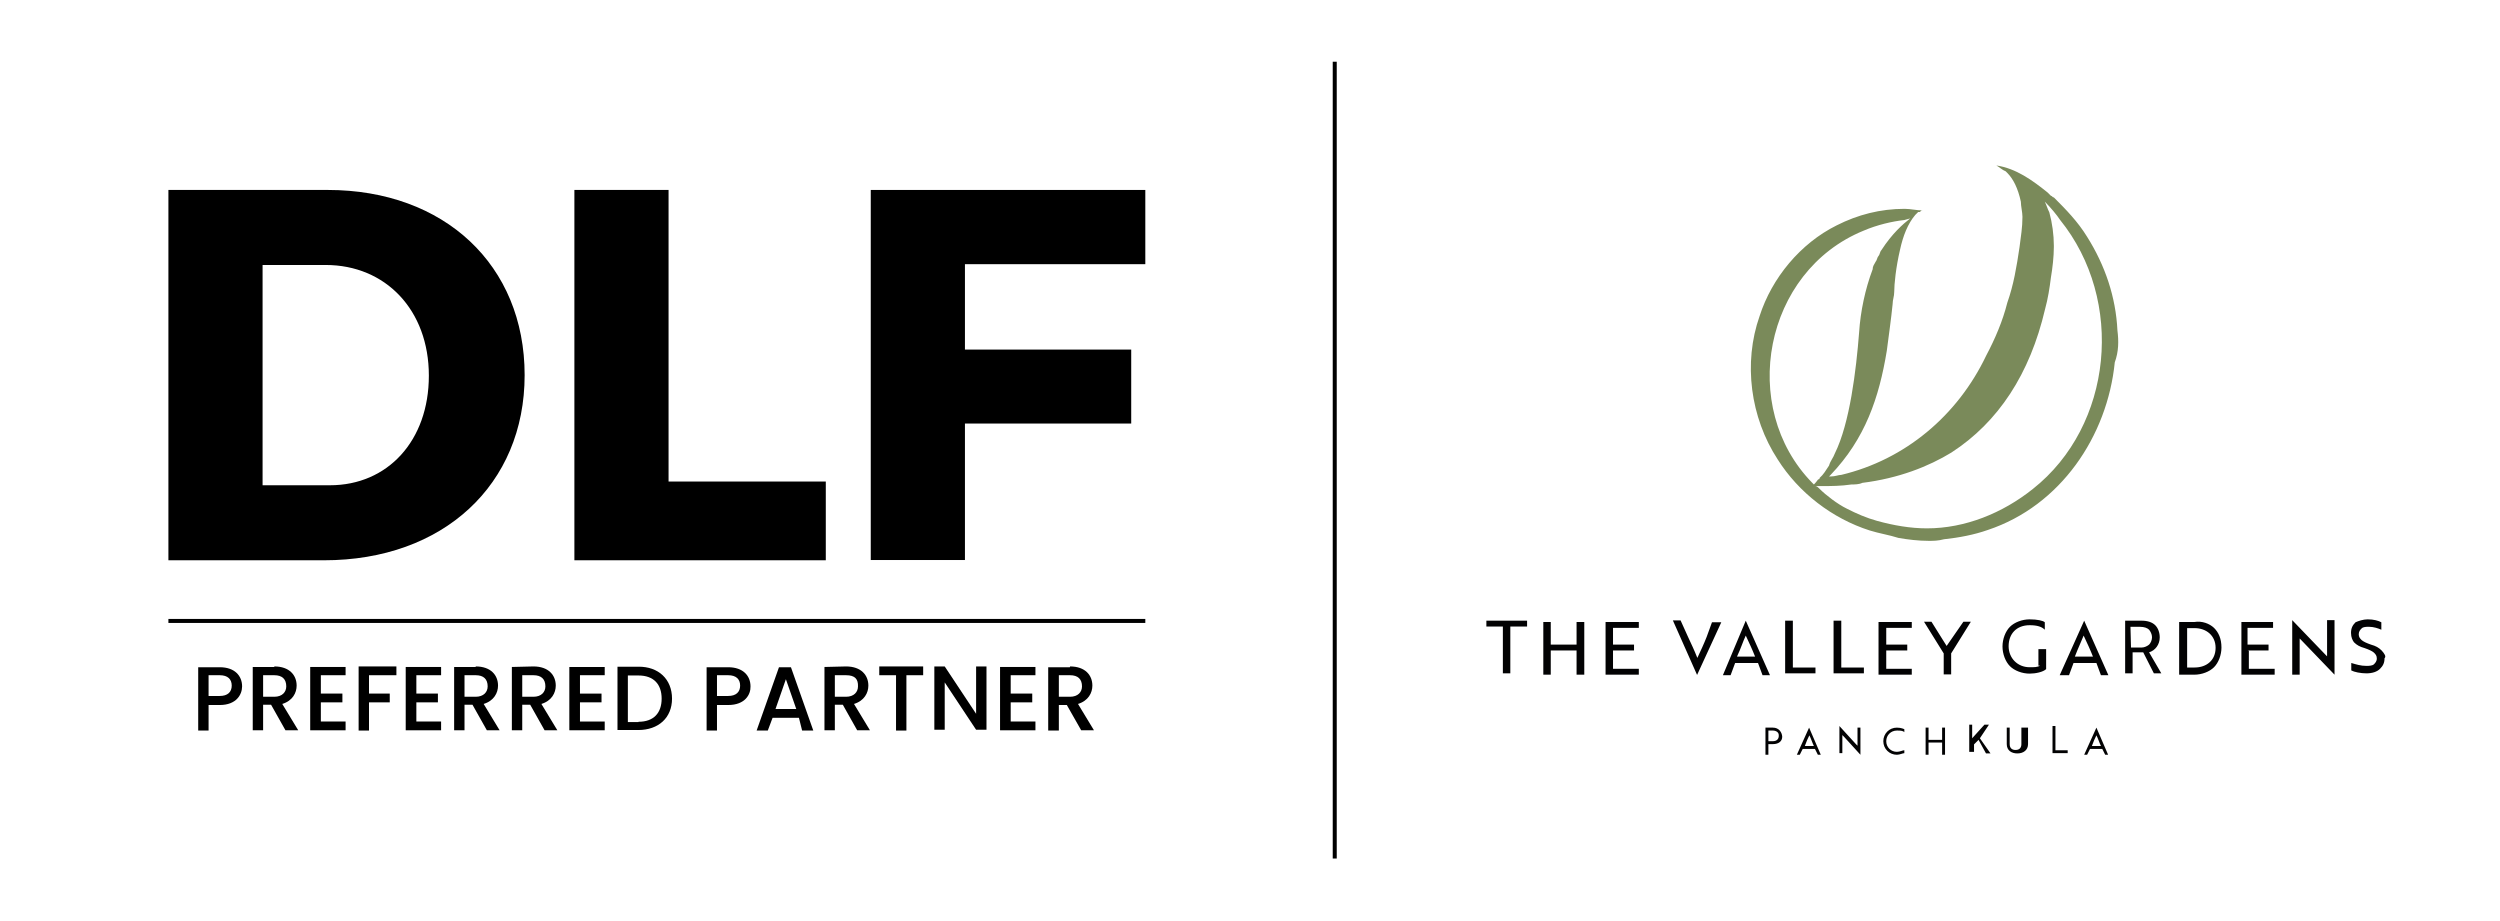 <?xml version="1.0" encoding="utf-8"?>
<!-- Generator: Adobe Illustrator 28.1.0, SVG Export Plug-In . SVG Version: 6.00 Build 0)  -->
<svg version="1.1" id="Layer_1" xmlns="http://www.w3.org/2000/svg" xmlns:xlink="http://www.w3.org/1999/xlink" x="0px" y="0px"
	 viewBox="0 0 939.7 346" style="enable-background:new 0 0 939.7 346;" xml:space="preserve">
<style type="text/css">
	.st0{fill:none;stroke:#000000;stroke-width:1.507;stroke-miterlimit:10;}
	.st1{fill:#020203;}
	.st2{fill:#7A8A5A;}
</style>
<path class="st0" d="M501.7,23.2v299.5"/>
<g>
	<path class="st1" d="M666.4,273.5h-2.8v10.2h1.1v-4h1.7c2.2,0,3.5-1.1,3.5-2.8C669.8,275.3,668.7,273.5,666.4,273.5z M666.4,278.6
		h-1.7v-4h1.7c1.1,0,2.2,0.6,2.2,1.7C668.7,277.5,668.1,278.6,666.4,278.6z M680,273.5l-4.6,10.2h1.1l1.1-2.2h4.6l1.1,2.2h1.1
		L680,273.5z M678.4,280.4c0.6-1.7,1.1-2.8,1.7-4c0.6,1.1,1.1,2.8,1.7,4H678.4z M698.2,273.5h1.1v10.2l-6.2-6.8l-0.6-0.6v6.8h-1.1
		v-10.2l6.2,6.8l0.6,0.6V273.5z M713,282.6c1.1,0,2.2-0.6,2.8-0.6v1.1c-0.6,0-1.7,0.6-2.8,0.6c-2.8,0-5.1-2.2-5.1-5.1
		c0-2.8,2.2-5.1,5.1-5.1c1.7,0,2.8,0.6,2.8,0.6v1.1c-0.6-0.6-1.7-0.6-2.8-0.6c-2.2,0-4,1.7-4,4S710.8,282.6,713,282.6z M730,273.5
		h1.1v10.2H730v-4.6h-5.1v4.6h-1.1v-10.2h1.1v4.6h5.1V273.5z M744.2,277.5l4,5.7h-1.7l-2.8-5.1l-1.7,1.7v2.8h-1.8v-10.2h1.1v5.1
		l4.6-5.1h1.7L744.2,277.5z M761.2,273.5h1.1v6.2c0,2.2-1.7,3.5-4,3.5c-2.2,0-4-1.1-4-3.5v-6.2h1.1v6.2c0,1.7,1.1,2.2,2.2,2.2
		c1.7,0,2.2-1.1,2.2-2.2v-6.2H761.2z M772.6,282h4.6v1.1h-5.7v-10.2h1.1V282z M788,273.5l-4.6,10.2h1.1l1.1-2.2h4.6l1.1,2.2h1.1
		L788,273.5z M786.3,280.4c0.6-1.7,1.1-2.8,1.7-4c0.6,1.1,1.1,2.8,1.7,4H786.3z"/>
	<path class="st1" d="M559.2,233.3H574v2.2h-6.3v17.6h-2.8v-17.6h-6.2v-2.2H559.2z M592.6,242.3h-9.7v-8.5h-2.8v19.8h2.8v-9.1h9.7
		v9.1h2.9v-19.8h-2.9V242.3z M606.3,244.5h7.9v-2.2h-7.9V236h9.7v-2.2h-12.5v19.8H616v-2.2h-9.7V244.5z M641.5,239.4
		c-1.1,2.8-2.2,5.1-3.5,7.9c-1.1-2.8-2.2-5.1-3.5-7.9l-2.8-6.2h-2.9l9.1,20.5l9.1-19.8h-3.5L641.5,239.4z M656.2,233.3l9.1,20.5
		h-2.8l-1.7-4.6h-8.6l-1.7,4.6h-2.9L656.2,233.3z M652.9,246.8h6.8c-1.1-2.8-2.2-5.1-3.5-7.9C655.1,241.2,654.5,243.4,652.9,246.8z
		 M673.8,233.3H671v19.8h11.4v-2.2h-8.5v-17.6H673.8z M691.4,233.3h-2.2v19.8h11.4v-2.2h-8.5v-17.6H691.4z M709,244.5h7.9v-2.2H709
		V236h9.6v-2.2h-12.5v19.8h12.5v-2.2H709V244.5z M731.7,242.8l-5.7-9.1h-2.8l7.4,11.9v7.9h2.8v-7.9l7.4-11.9H738L731.7,242.8z
		 M766.9,250.2c-1.1,0.6-2.2,0.6-4,0.6c-4.6,0-7.9-3.5-7.9-7.9c0-4.6,2.9-7.9,7.9-7.9c2.9,0,4.6,0.6,5.7,1.7v-2.8
		c-0.6-0.6-2.8-1.1-5.7-1.1c-2.8,0-5.7,1.1-7.4,2.8s-2.8,4.6-2.8,7.4c0,2.8,1.1,5.7,2.8,7.4c1.7,1.7,4.6,2.8,7.4,2.8
		c2.2,0,5.1-0.6,6.2-1.7V244h-2.9v6.2H766.9z M783.4,233.3l9.1,20.5h-2.8l-1.7-4.6h-8.6l-1.7,4.6h-3.5L783.4,233.3z M779.9,246.8
		h6.8c-1.1-2.8-2.2-5.1-3.5-7.9C782.3,241.2,781.2,243.4,779.9,246.8z M807.8,245.2l4.6,7.9h-2.8l-4-7.9h-4v7.9h-2.8v-19.8h6.2
		c2.2,0,4,0.6,5.1,1.7c1.1,1.1,1.7,2.8,1.7,4.6C811.8,242.3,810.1,244.5,807.8,245.2z M801,243.4h4c1.1,0,2.2-0.6,2.8-1.1
		c0.6-0.6,1.1-1.7,1.1-2.8s-0.6-2.2-1.1-2.8c-0.6-0.6-1.7-1.1-3.5-1.1h-3.5L801,243.4L801,243.4z M832.2,236c1.7,1.7,2.8,4,2.8,7.4
		c0,2.8-1.1,5.7-2.8,7.4s-4.6,2.8-7.4,2.8h-5.7v-19.8h5.7C827.7,233.3,830.5,234.4,832.2,236z M822.1,250.9h2.8
		c4.6,0,7.9-2.8,7.9-7.4s-3.5-7.4-7.9-7.4h-2.8V250.9z M844.8,244.5h7.9v-2.2h-7.9V236h9.6v-2.2h-11.9v19.8h12.5v-2.2h-9.7v-6.8
		L844.8,244.5L844.8,244.5z M874.8,246.8l-0.6-0.6l-12.6-13.1v20.5h2.8v-13.6l0.6,0.6l12.5,13v-20.5h-2.8v13.7H874.8z M895.2,244.5
		c-1.1-1.1-2.2-1.7-4-2.2c-1.7-0.6-2.8-1.1-3.5-1.7c-0.6-0.6-1.1-1.1-1.1-2.2s0.6-1.7,1.1-2.2c0.6-0.6,1.7-0.6,2.8-0.6
		c1.7,0,3.5,0.6,4.6,1.1v-2.8c-1.1-0.6-2.9-1.1-5.1-1.1c-1.7,0-3.5,0.6-4.6,1.1c-1.1,1.1-1.7,2.2-1.7,4c0,1.7,0.6,2.8,1.1,3.5
		c1.1,1.1,2.2,1.7,4,2.2c1.7,0.6,2.8,1.1,3.5,1.7c0.6,0.6,1.1,1.1,1.1,2.2c0,1.1-0.6,1.7-1.1,2.2s-1.7,0.6-2.8,0.6
		c-2.2,0-4-0.6-5.7-1.1v2.8c1.1,0.6,3.5,1.1,5.7,1.1c2.2,0,4-0.6,5.1-1.7s1.7-2.2,1.7-4C897,246.8,896.3,245.7,895.2,244.5z"/>
	<path class="st2" d="M795.9,124.2c-0.6-12.5-4.6-24.4-11.4-35.2c-3.5-5.7-7.9-10.2-12.5-14.8c-0.6,0-0.6-0.6-1.1-0.6l-0.6-0.6
		l-0.6-0.6c-5.7-4.6-11.9-9.1-19.3-10.2c1.1,0.6,2.2,1.7,3.5,2.2l0.6,0.6c2.2,2.2,4,5.7,5.1,10.8c0,1.7,0.6,4,0.6,5.7
		c0,4-0.6,7.4-1.1,11.4c-1.1,7.4-2.2,14.1-4.6,20.9c-1.7,6.8-4.6,13.6-7.9,19.8c-10.8,22.7-30.6,39.2-54.5,44.9
		c-1.1,0-2.2,0.6-4,0.6h-0.6l0.6-0.6c13-13.6,18.2-29,21.1-46.6c0.6-4.6,1.7-12.5,2.2-17.6c0-1.7,0.6-2.8,0.6-4.6
		c0-2.8,0.6-9.1,2.2-15.9c1.1-5.1,2.9-9.7,5.7-13c0.6-0.6,0.6-0.6,1.1-1.1c0,0,0,0,0.6,0c0.6-0.6,0.6-0.6,1.1-0.6
		c-2.2,0-4.6-0.6-6.8-0.6c-9.1,0-17.6,2.2-25.5,6.2c-13.7,6.8-24.4,19.8-29,34.1c-6.2,17.6-3.5,38.1,6.8,53.9
		c7.9,12.5,20.5,22.2,34.6,26.7c3.5,1.1,7.4,1.7,10.8,2.8c3.5,0.6,7.4,1.1,11.4,1.1c1.7,0,3.5,0,5.7-0.6c5.7-0.6,11.4-1.7,16.5-3.5
		c27.3-9.1,44.9-35.2,47.7-63C796.4,132.1,796.4,128.1,795.9,124.2z M681.8,182.1c-0.6-0.6-0.6-0.6-0.6-0.6
		c-27.8-28.4-18.2-79.5,19.3-94.8c5.1-2.2,10.8-3.5,15.3-4l2.2-0.6c-2.8,2.2-6.8,5.7-10.8,11.9c-0.6,0.6-0.6,1.7-1.1,2.2
		s-0.6,1.7-1.1,2.2c-0.6,1.1-1.1,1.7-1.1,2.8c-2.8,7.4-4.6,15.9-5.1,23.8c-1.1,14.1-3.5,34.1-9.1,45.4c-0.6,1.7-1.7,2.8-2.2,4.6
		c-1.1,1.7-2.2,3.5-3.5,4.6c0,0,0,0.6-0.6,0.6C682.4,181.6,681.8,182.1,681.8,182.1z M764.1,183.8c-11.4,9.1-25.5,14.8-39.8,14.8
		c-6.2,0-12.5-1.1-18.7-2.8c-4-1.1-7.9-2.8-11.4-4.6c-3.5-1.7-7.9-5.1-10.2-7.4c-0.6-0.6-1.1-1.1-1.7-1.1c0.6,0,1.7,0,3.5,0
		c2.2,0,6.2,0,10.2-0.6c1.1,0,2.8,0,4-0.6c13.7-1.7,25-6.2,33.5-11.4c17.6-11.4,29.5-29.5,35.2-53.9c1.1-4,1.7-7.9,2.2-11.9
		c0.6-3.5,1.1-7.9,1.1-11.4v-0.6c0-4-0.6-8.5-1.7-12.5c-0.6-1.1-1.1-2.8-1.7-4c2.2,2.2,4.6,5.1,5.7,6.8
		C798.8,112.9,794.2,160,764.1,183.8z"/>
</g>
<g>
	<g>
		<path d="M123.2,71.4c43.8,0,74,28.2,74,69.6c0,41.2-30.6,69.6-75.4,69.6H63.3V71.4H123.2z M98.7,182.4H124
			c21.7,0,37.2-16.7,37.2-41.2c0-24.7-16.3-41.6-38.8-41.6H98.7V182.4z"/>
		<path d="M310.4,181v29.6h-94.5V71.4h35.4V181H310.4z"/>
		<path d="M362.7,99.2v32.2h62.5v27.8h-62.5v51.3h-35.4V71.4h103.2v27.9h-67.8V99.2z"/>
	</g>
	<g>
		<g>
			<path d="M82.6,265h-4.2v9.6h-3.9v-23.8h8.1c5.7,0,8.4,3.3,8.4,7.2C91,261,88.9,265,82.6,265z M82.6,261.6c3,0,4.5-1.5,4.5-3.9
				c0-2.4-1.5-3.9-4.5-3.9h-4.2v7.8C78.4,261.6,82.6,261.6,82.6,261.6z"/>
			<path d="M103.1,250.5c5.7,0,8.4,3.3,8.4,7.2c0,2.7-1.5,5.7-5.4,6.9l6,9.9h-4.8l-5.4-9.6h-3v9.6H95v-23.8h8.1
				C103.1,250.8,103.1,250.5,103.1,250.5z M103.1,253.8h-4.2v8.1h4.2c3,0,4.5-1.8,4.5-3.9C107.6,255.3,106.1,253.8,103.1,253.8z"/>
			<path d="M129.9,253.8h-9.3v6.9h8.1v3.3h-8.1v7.2h9.3v3.3h-13.3v-23.8h13.3V253.8z"/>
			<path d="M134.8,250.5h14.2v3.3h-10.3v6.9h7.8v3.3h-7.8v10.6h-3.9V250.5z"/>
			<path d="M165.8,253.8h-9.3v6.9h8.1v3.3h-8.1v7.2h9.3v3.3h-13.3v-23.8h13.3V253.8z"/>
			<path d="M178.8,250.5c5.7,0,8.4,3.3,8.4,7.2c0,2.7-1.5,5.7-5.4,6.9l6,9.9H183l-5.4-9.6h-3v9.6h-3.9v-23.8h8.1
				C178.8,250.8,178.8,250.5,178.8,250.5z M178.8,253.8h-4.2v8.1h4.2c3,0,4.5-1.8,4.5-3.9C183.3,255.3,181.8,253.8,178.8,253.8z"/>
			<path d="M200.5,250.5c5.7,0,8.4,3.3,8.4,7.2c0,2.7-1.5,5.7-5.4,6.9l6,9.9h-4.8l-5.4-9.6h-3v9.6h-3.9v-23.8L200.5,250.5
				L200.5,250.5z M200.5,253.8h-4.2v8.1h4.2c3,0,4.5-1.8,4.5-3.9C205,255.3,203.5,253.8,200.5,253.8z"/>
			<path d="M227.3,253.8H218v6.9h8.1v3.3H218v7.2h9.3v3.3H214v-23.8h13.3V253.8z"/>
			<path d="M252.6,262.6c0,7.2-5.1,11.8-12.7,11.8h-7.8v-23.8h7.8C247.5,250.5,252.6,255.3,252.6,262.6z M240,271.3
				c5.7,0,8.7-3.3,8.7-8.7c0-5.4-3-8.7-8.7-8.7H236v17.5H240z"/>
			<path d="M273.7,265h-4.2v9.6h-3.9v-23.8h8.1c5.7,0,8.4,3.3,8.4,7.2C282.2,261,280.1,265,273.7,265z M273.7,261.6
				c3,0,4.5-1.5,4.5-3.9c0-2.4-1.5-3.9-4.5-3.9h-4.2v7.8C269.5,261.6,273.7,261.6,273.7,261.6z"/>
			<path d="M300.3,269.8h-9.9l-1.8,4.8h-4.2l8.4-23.8h4.5l8.4,23.8h-4.2L300.3,269.8z M295.4,255.3l-3.9,11.2h7.8L295.4,255.3z"/>
			<path d="M318,250.5c5.7,0,8.4,3.3,8.4,7.2c0,2.7-1.5,5.7-5.4,6.9l6,9.9h-4.8l-5.4-9.6h-3v9.6h-3.9v-23.8L318,250.5L318,250.5z
				 M318,253.8h-4.2v8.1h4.2c3,0,4.5-1.8,4.5-3.9C322.6,255.3,321.4,253.8,318,253.8z"/>
			<path d="M330.4,250.5H347v3.3h-6.3v20.8h-3.9v-20.8h-6.3V250.5z"/>
			<path d="M370.8,250.5v23.8h-3.9l-11.8-17.8v17.8h-3.9v-23.8h3.9l11.8,17.8v-17.8H370.8z"/>
			<path d="M389.2,253.8h-9.3v6.9h8.1v3.3h-8.1v7.2h9.3v3.3h-13.3v-23.8h13.3V253.8z"/>
			<path d="M402.2,250.5c5.7,0,8.4,3.3,8.4,7.2c0,2.7-1.5,5.7-5.4,6.9l6,9.9h-4.8L401,265h-3v9.6H394v-23.8h8.1
				C402.2,250.8,402.2,250.5,402.2,250.5z M402.2,253.8h-4.2v8.1h4.2c3,0,4.5-1.8,4.5-3.9C406.7,255.3,405.2,253.8,402.2,253.8z"/>
		</g>
		<line class="st0" x1="63.3" y1="233.4" x2="430.5" y2="233.4"/>
	</g>
</g>
</svg>
